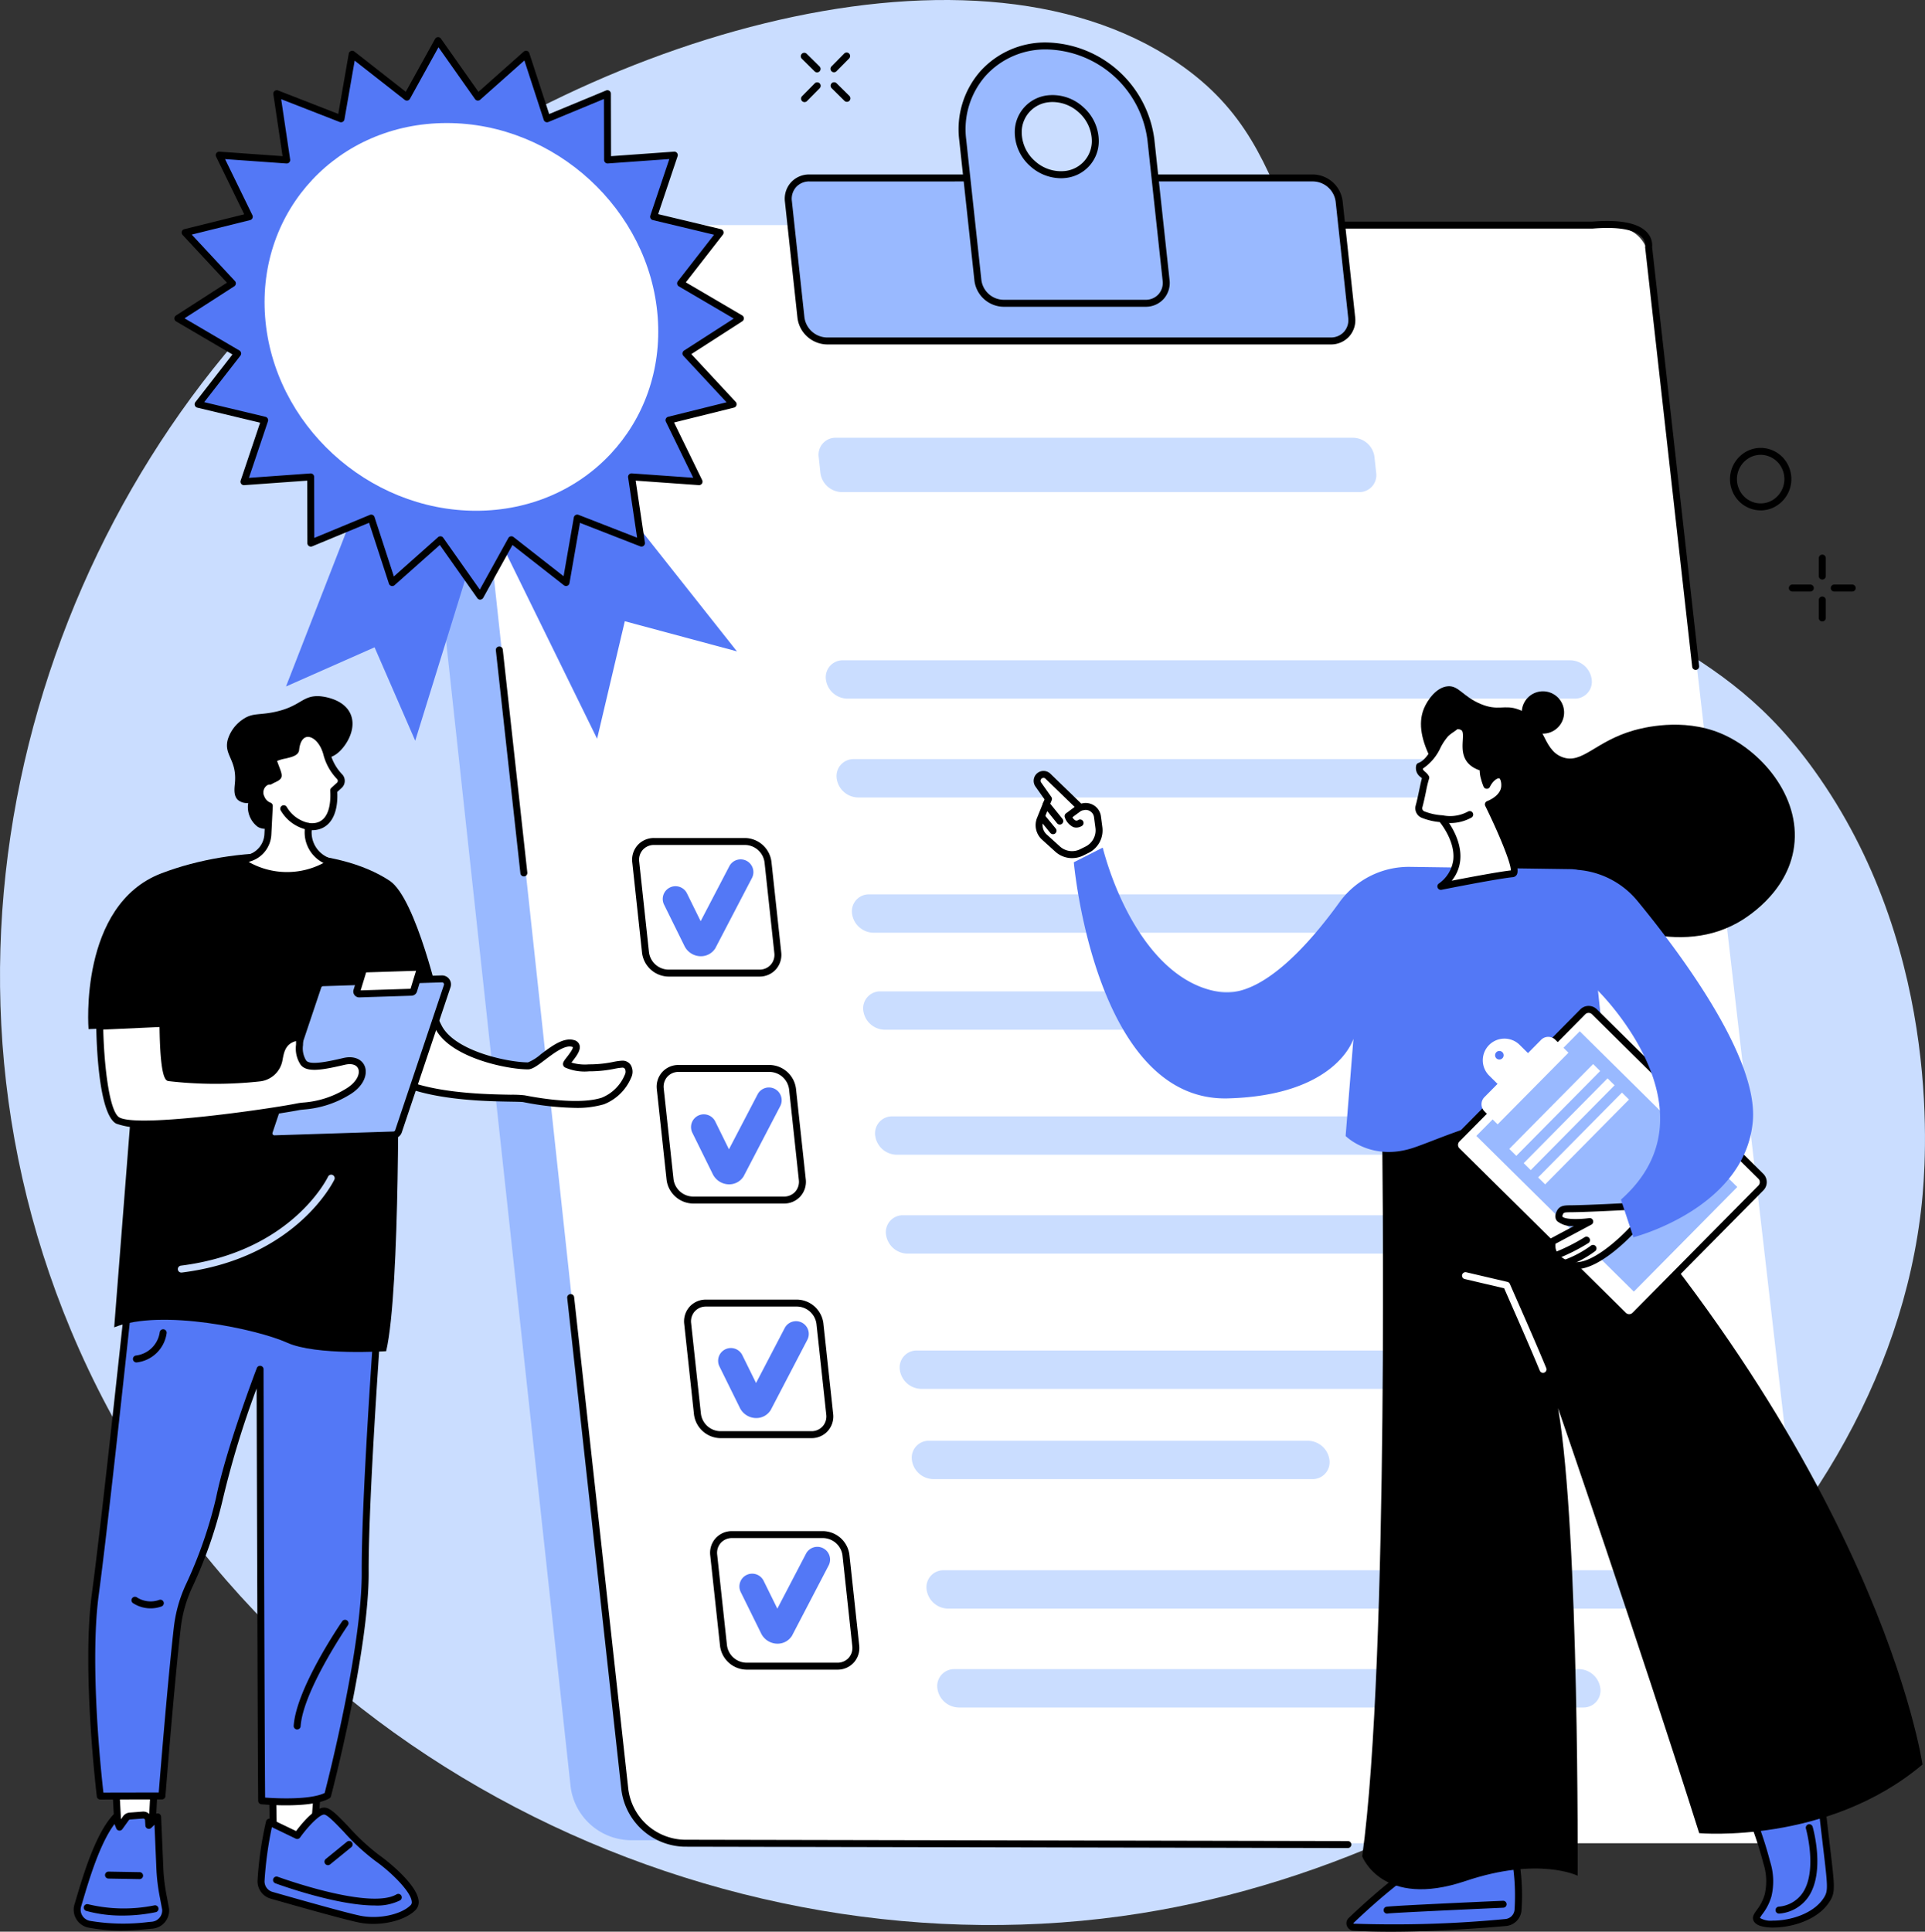 <svg xmlns="http://www.w3.org/2000/svg" width="290.258" height="291.257" viewBox="0 0 290.258 291.257">
  <rect x="0" y="0" width="290.258" height="291.257" fill="#333333" stroke="none"/>
  <g id="Group_662" data-name="Group 662" transform="translate(-268 -805.857)">
    <g id="Group_661" data-name="Group 661" transform="translate(268 805.857)">
      <path id="Path_4316" data-name="Path 4316" d="M162.143-732.467h-2.919l-.909-11.99h2.919Z" transform="translate(-102.952 775.371)" fill="#5378f6"/>
      <path id="Path_4317" data-name="Path 4317" d="M179.812-735.959a1.285,1.285,0,0,0-.529-.988,6.19,6.19,0,0,0-1.652-.733,16.563,16.563,0,0,1-1.923-.733q-2.447-1.144-2.6-3.146a2.635,2.635,0,0,1,.455-1.758,3.418,3.418,0,0,1,1.574-1.186,6.3,6.3,0,0,1,2.386-.424,5.973,5.973,0,0,1,2.382.461,4.128,4.128,0,0,1,1.713,1.313,3.632,3.632,0,0,1,.723,1.948h-2.918a1.561,1.561,0,0,0-.541-1.137,1.908,1.908,0,0,0-1.261-.4,1.9,1.9,0,0,0-1.212.342.962.962,0,0,0-.389.869,1.156,1.156,0,0,0,.564.836,6.9,6.9,0,0,0,1.818.774,11.751,11.751,0,0,1,2.133.86,3.768,3.768,0,0,1,2.2,3.088,2.7,2.7,0,0,1-1.013,2.47,5.088,5.088,0,0,1-3.226.9,6.886,6.886,0,0,1-2.712-.523,4.468,4.468,0,0,1-1.91-1.433,3.947,3.947,0,0,1-.763-2.1h2.935a1.967,1.967,0,0,0,.612,1.421,2.549,2.549,0,0,0,1.673.457,1.794,1.794,0,0,0,1.123-.309A.938.938,0,0,0,179.812-735.959Z" transform="translate(-112.565 775.677)" fill="#5378f6"/>
      <path id="Path_4318" data-name="Path 4318" d="M210.917-739.023a5.284,5.284,0,0,0-.81-2.713,2.119,2.119,0,0,0-1.8-.926q-2.2,0-2.08,3.261l.059.881a5.424,5.424,0,0,0,.8,2.71,2.116,2.116,0,0,0,1.831.947,1.759,1.759,0,0,0,1.639-.931,4.786,4.786,0,0,0,.406-2.677Zm3.015.5a6.737,6.737,0,0,1-.424,3.1,4.33,4.33,0,0,1-1.715,2.079,4.98,4.98,0,0,1-2.709.729,5.627,5.627,0,0,1-2.8-.7,5.388,5.388,0,0,1-2.025-2.013,7.191,7.191,0,0,1-.932-3.006l-.051-.675a6.763,6.763,0,0,1,.419-3.109,4.319,4.319,0,0,1,1.719-2.079,5.014,5.014,0,0,1,2.726-.733,5.543,5.543,0,0,1,2.806.724,5.483,5.483,0,0,1,2.037,2.063,7.221,7.221,0,0,1,.912,3.068Z" transform="translate(-132.169 775.677)" fill="#5378f6"/>
      <path id="Path_4319" data-name="Path 4319" d="M149.38-685.035a1.253,1.253,0,0,0,1.258-.782l-.087-1.153a3.145,3.145,0,0,0-.521-1.7,1.342,1.342,0,0,0-1.1-.551,1.06,1.06,0,0,0-.945.626,2.627,2.627,0,0,0-.285,1.515,2.634,2.634,0,0,0,.522,1.495A1.425,1.425,0,0,0,149.38-685.035Zm1.366,1.194a2.773,2.773,0,0,1-1.973.807,3.566,3.566,0,0,1-2.7-1.1,4.631,4.631,0,0,1-1.19-2.948,4.18,4.18,0,0,1,.38-2.141,3.618,3.618,0,0,1,1.4-1.565,3.963,3.963,0,0,1,2.12-.576,4.3,4.3,0,0,1,2.218.6,4.514,4.514,0,0,1,1.641,1.688,6.063,6.063,0,0,1,.749,2.516l.08,1.062a6.843,6.843,0,0,1-.527,3.442,4.84,4.84,0,0,1-2.078,2.24,6.75,6.75,0,0,1-3.343.782h-.175l-.169-2.223.533-.008Q150.6-681.411,150.746-683.84Z" transform="translate(-94.206 740.847)" fill="#5378f6"/>
      <path id="Path_4320" data-name="Path 4320" d="M179.074-686.633a4.439,4.439,0,0,0-.488-1.931,1.251,1.251,0,0,0-1.133-.638,1.024,1.024,0,0,0-1.01.593,3.843,3.843,0,0,0-.218,1.8l.232,3.063a4.467,4.467,0,0,0,.491,1.964,1.254,1.254,0,0,0,1.131.621,1.039,1.039,0,0,0,1.013-.605,3.941,3.941,0,0,0,.206-1.9Zm3,2.544a5.375,5.375,0,0,1-.821,3.747,3.553,3.553,0,0,1-3.015,1.318,4.168,4.168,0,0,1-3.236-1.326,6.059,6.059,0,0,1-1.392-3.739l-.166-2.191a5.374,5.374,0,0,1,.821-3.747,3.563,3.563,0,0,1,3.023-1.318,4.157,4.157,0,0,1,3.228,1.326,6.078,6.078,0,0,1,1.393,3.747Z" transform="translate(-112.773 740.832)" fill="#5378f6"/>
      <path id="Path_4321" data-name="Path 4321" d="M207.355-686.633a4.444,4.444,0,0,0-.488-1.931,1.251,1.251,0,0,0-1.133-.638,1.024,1.024,0,0,0-1.01.593,3.838,3.838,0,0,0-.219,1.8l.232,3.063a4.463,4.463,0,0,0,.491,1.964,1.255,1.255,0,0,0,1.131.621,1.038,1.038,0,0,0,1.013-.605,3.932,3.932,0,0,0,.206-1.9Zm3,2.544a5.373,5.373,0,0,1-.821,3.747,3.553,3.553,0,0,1-3.014,1.318,4.168,4.168,0,0,1-3.236-1.326,6.061,6.061,0,0,1-1.392-3.739l-.166-2.191a5.374,5.374,0,0,1,.821-3.747,3.563,3.563,0,0,1,3.023-1.318,4.157,4.157,0,0,1,3.228,1.326,6.076,6.076,0,0,1,1.393,3.747Z" transform="translate(-131.164 740.832)" fill="#5378f6"/>
      <path id="Path_4322" data-name="Path 4322" d="M237.683-678.882h-2.819l-.671-8.861-2.708.8-.16-2.108,5.19-1.82h.259Z" transform="translate(-150.429 740.525)" fill="#5378f6"/>
      <path id="Path_4323" data-name="Path 4323" d="M219.978-759.55c-30.362-30.558-21.669-49.71-42.445-63.858-31.967-21.77-91.629-3.04-126.827,26.9C7.6-759.83-14.647-692.866,10.69-632.285c26.983,64.516,97.98,98,161.331,87.912,56.572-9.012,112.184-53.6,117.758-107.073.6-5.8,3.27-37.128-15.433-64.141C258.893-737.916,244.045-735.327,219.978-759.55Z" transform="translate(0 832.857)" fill="#caddff"/>
      <path id="Path_4324" data-name="Path 4324" d="M209.05-490.382H372.317a7.116,7.116,0,0,0,7.257-8.042L355.1-723.43c-.773-6.027-4.08-9.453-9.15-9.453H182.683a7.189,7.189,0,0,0-7.375,6.872l24.736,227.588A9.244,9.244,0,0,0,209.05-490.382Z" transform="translate(-114.001 767.845)" fill="#99b9ff"/>
      <path id="Path_4325" data-name="Path 4325" d="M232.416-491.826H395.682c4.494,0,9.306-4.378,8.823-8.847L378.47-726.292c-.056-9.275-4.08-9.511-9.15-9.511H206.049a7.207,7.207,0,0,0-7.375,6.913L223.41-499.918A9.264,9.264,0,0,0,232.416-491.826Z" transform="translate(-129.196 769.744)" fill="#fff"/>
      <path id="Path_4326" data-name="Path 4326" d="M362.247-191.384h0l-100-.2a9.812,9.812,0,0,1-9.526-8.559l-8.172-74.18a.525.525,0,0,1,.464-.579.525.525,0,0,1,.579.464l8.172,74.181a8.739,8.739,0,0,0,8.485,7.624l100.006.2a.525.525,0,0,1,.524.526A.525.525,0,0,1,362.247-191.384Z" transform="translate(-159.022 470.026)"/>
      <path id="Path_4327" data-name="Path 4327" d="M218.007-519.464a.524.524,0,0,1-.521-.467l-3.7-33.624a.525.525,0,0,1,.464-.579.526.526,0,0,1,.579.464l3.7,33.624a.524.524,0,0,1-.464.579A.466.466,0,0,1,218.007-519.464Z" transform="translate(-139.019 651.608)"/>
      <path id="Path_4328" data-name="Path 4328" d="M488.239-669.894a.525.525,0,0,1-.521-.466l-7.082-63.111a.794.794,0,0,1-.009-.219,1.851,1.851,0,0,0-.568-1.533c-.769-.763-2.665-1.594-7.333-1.212l-.043,0H358.149a.525.525,0,0,1-.525-.525.525.525,0,0,1,.525-.525H472.662c4.055-.329,6.792.181,8.136,1.515a2.883,2.883,0,0,1,.876,2.341l7.086,63.15a.525.525,0,0,1-.463.58A.569.569,0,0,1,488.239-669.894Z" transform="translate(-232.56 770.899)"/>
      <path id="Path_4329" data-name="Path 4329" d="M345.7-731.548h75.959a3.112,3.112,0,0,0,3.162-3.525L422.932-752.6a4.036,4.036,0,0,0-3.924-3.525H343.049a3.112,3.112,0,0,0-3.162,3.525l1.894,17.527A4.037,4.037,0,0,0,345.7-731.548Z" transform="translate(-221.012 782.959)" fill="#99b9ff"/>
      <path id="Path_4330" data-name="Path 4330" d="M342.073-756.577a2.644,2.644,0,0,0-2,.857,2.651,2.651,0,0,0-.638,2.087l1.894,17.527a3.5,3.5,0,0,0,3.4,3.057h75.959a2.644,2.644,0,0,0,2-.858,2.65,2.65,0,0,0,.638-2.087l-1.894-17.527a3.5,3.5,0,0,0-3.4-3.057ZM420.688-732H344.729a4.578,4.578,0,0,1-4.445-3.993l-1.894-17.527a3.685,3.685,0,0,1,.9-2.9,3.679,3.679,0,0,1,2.783-1.206h75.959a4.578,4.578,0,0,1,4.445,3.993l1.894,17.527a3.683,3.683,0,0,1-.9,2.9A3.681,3.681,0,0,1,420.688-732Z" transform="translate(-220.036 783.935)"/>
      <path id="Path_4331" data-name="Path 4331" d="M430.492-793.674a6.521,6.521,0,0,1-7.176-6.448,5.033,5.033,0,0,1,4.443-4.952,6.522,6.522,0,0,1,7.176,6.447A5.033,5.033,0,0,1,430.492-793.674Zm-2.887-19.377A12.467,12.467,0,0,0,414.947-798.9l2.291,21.2a3.952,3.952,0,0,0,3.842,3.451h21.437a3.047,3.047,0,0,0,3.1-3.451l-2.291-21.2A16.168,16.168,0,0,0,427.605-813.051Z" transform="translate(-269.782 819.977)" fill="#99b9ff"/>
      <path id="Path_4332" data-name="Path 4332" d="M427.525-805.572a5.366,5.366,0,0,0-.677.043,4.531,4.531,0,0,0-3.984,4.442,5.821,5.821,0,0,0,1.992,4.413,5.81,5.81,0,0,0,4.593,1.5,4.531,4.531,0,0,0,3.984-4.442,5.821,5.821,0,0,0-1.992-4.413A5.892,5.892,0,0,0,427.525-805.572Zm1.991,10.922h0Zm-.743.571a6.938,6.938,0,0,1-4.617-1.815,6.868,6.868,0,0,1-2.34-5.214,5.573,5.573,0,0,1,4.9-5.463,6.857,6.857,0,0,1,5.426,1.764,6.866,6.866,0,0,1,2.34,5.213,5.573,5.573,0,0,1-4.9,5.463A6.4,6.4,0,0,1,428.773-794.078ZM426.628-813.5a12.131,12.131,0,0,0-9.183,3.95,12.209,12.209,0,0,0-2.954,9.616l2.291,21.2a3.42,3.42,0,0,0,3.32,2.983H441.54a2.577,2.577,0,0,0,1.952-.836,2.582,2.582,0,0,0,.622-2.034l-2.291-21.2A15.664,15.664,0,0,0,426.628-813.5Zm14.912,38.8H420.1a4.493,4.493,0,0,1-4.363-3.919l-2.291-21.2a13.243,13.243,0,0,1,3.216-10.429,13.167,13.167,0,0,1,9.964-4.3,16.738,16.738,0,0,1,16.237,14.615l2.291,21.2a3.618,3.618,0,0,1-.884,2.848A3.613,3.613,0,0,1,441.54-774.7Z" transform="translate(-268.806 820.953)"/>
      <path id="Path_4333" data-name="Path 4333" d="M275.878-470.492a2.255,2.255,0,0,0-1.709.731,2.258,2.258,0,0,0-.544,1.781l1.476,13.657a3.009,3.009,0,0,0,2.921,2.625h13.726a2.257,2.257,0,0,0,1.709-.731,2.262,2.262,0,0,0,.544-1.781l-1.476-13.657a3.009,3.009,0,0,0-2.921-2.625Zm15.87,19.842H278.022a4.083,4.083,0,0,1-3.964-3.561l-1.475-13.657a3.3,3.3,0,0,1,.805-2.594,3.293,3.293,0,0,1,2.49-1.079H289.6a4.082,4.082,0,0,1,3.964,3.561l1.476,13.657a3.3,3.3,0,0,1-.806,2.594A3.291,3.291,0,0,1,291.748-450.649Z" transform="translate(-177.245 597.896)"/>
      <path id="Path_4334" data-name="Path 4334" d="M291.5-447.741a2.874,2.874,0,0,1-.288-.015A2.76,2.76,0,0,1,289-449.342l-3.05-6.182a1.924,1.924,0,0,1,.874-2.576,1.924,1.924,0,0,1,2.576.874l2.07,4.2,4.322-8.287a1.923,1.923,0,0,1,2.595-.816,1.923,1.923,0,0,1,.816,2.595l-5.538,10.62-.08.112A2.547,2.547,0,0,1,291.5-447.741Z" transform="translate(-185.822 591.92)" fill="#5378f6"/>
      <path id="Path_4335" data-name="Path 4335" d="M286.449-372.644a2.257,2.257,0,0,0-1.709.731,2.262,2.262,0,0,0-.543,1.781l1.475,13.656a3.009,3.009,0,0,0,2.921,2.625h13.725a2.257,2.257,0,0,0,1.709-.731,2.261,2.261,0,0,0,.543-1.781L303.1-370.019a3.009,3.009,0,0,0-2.921-2.625ZM302.318-352.8H288.593a4.083,4.083,0,0,1-3.964-3.561l-1.476-13.656a3.3,3.3,0,0,1,.806-2.595,3.293,3.293,0,0,1,2.49-1.079h13.725a4.082,4.082,0,0,1,3.964,3.561l1.476,13.656a3.3,3.3,0,0,1-.806,2.594A3.292,3.292,0,0,1,302.318-352.8Z" transform="translate(-184.118 534.266)"/>
      <path id="Path_4336" data-name="Path 4336" d="M298.267-271.48a2.256,2.256,0,0,0-1.709.731,2.26,2.26,0,0,0-.544,1.781l1.476,13.656a3.008,3.008,0,0,0,2.921,2.625h13.726a2.255,2.255,0,0,0,1.709-.731,2.258,2.258,0,0,0,.544-1.781l-1.476-13.657a3.009,3.009,0,0,0-2.921-2.625Zm15.869,19.842H300.41a4.083,4.083,0,0,1-3.964-3.561l-1.475-13.657a3.3,3.3,0,0,1,.806-2.594,3.292,3.292,0,0,1,2.49-1.079h13.725a4.083,4.083,0,0,1,3.964,3.561l1.475,13.656a3.3,3.3,0,0,1-.806,2.595A3.292,3.292,0,0,1,314.136-251.638Z" transform="translate(-191.803 468.48)"/>
      <path id="Path_4337" data-name="Path 4337" d="M309.5-171.668a2.256,2.256,0,0,0-1.709.731,2.261,2.261,0,0,0-.544,1.781l1.476,13.657a3.009,3.009,0,0,0,2.921,2.625h13.725a2.256,2.256,0,0,0,1.709-.731,2.261,2.261,0,0,0,.543-1.781l-1.475-13.657a3.009,3.009,0,0,0-2.921-2.625Zm15.869,19.842H311.643a4.083,4.083,0,0,1-3.964-3.561L306.2-169.043a3.3,3.3,0,0,1,.806-2.594,3.292,3.292,0,0,1,2.49-1.079h13.726a4.082,4.082,0,0,1,3.964,3.561l1.476,13.657a3.3,3.3,0,0,1-.806,2.594A3.291,3.291,0,0,1,325.369-151.825Z" transform="translate(-199.108 403.573)"/>
      <path id="Path_4338" data-name="Path 4338" d="M303.695-349.39a2.763,2.763,0,0,1-.288-.015,2.76,2.76,0,0,1-2.208-1.586l-3.05-6.182a1.923,1.923,0,0,1,.874-2.576,1.924,1.924,0,0,1,2.576.874l2.07,4.2,4.322-8.288a1.923,1.923,0,0,1,2.594-.816,1.923,1.923,0,0,1,.816,2.595l-5.538,10.62-.08.111A2.546,2.546,0,0,1,303.695-349.39Z" transform="translate(-193.755 527.963)" fill="#5378f6"/>
      <path id="Path_4339" data-name="Path 4339" d="M315.378-248.623a2.748,2.748,0,0,1-.287-.015,2.76,2.76,0,0,1-2.209-1.586l-3.05-6.183a1.923,1.923,0,0,1,.874-2.576,1.924,1.924,0,0,1,2.576.874l2.07,4.2,4.322-8.287a1.923,1.923,0,0,1,2.595-.816,1.923,1.923,0,0,1,.816,2.594L317.547-249.8l-.08.112A2.546,2.546,0,0,1,315.378-248.623Z" transform="translate(-201.352 462.435)" fill="#5378f6"/>
      <path id="Path_4340" data-name="Path 4340" d="M324.558-151.343a2.749,2.749,0,0,1-.288-.015,2.76,2.76,0,0,1-2.208-1.586l-3.05-6.182a1.924,1.924,0,0,1,.874-2.576,1.924,1.924,0,0,1,2.576.874l2.07,4.2,4.322-8.287a1.924,1.924,0,0,1,2.595-.816,1.923,1.923,0,0,1,.816,2.595l-5.538,10.62-.08.112A2.547,2.547,0,0,1,324.558-151.343Z" transform="translate(-207.321 399.175)" fill="#5378f6"/>
      <path id="Path_4341" data-name="Path 4341" d="M434.433-635.925H356.442a3.311,3.311,0,0,1-3.218-2.892l-.26-2.409a2.553,2.553,0,0,1,2.593-2.892h77.991a3.311,3.311,0,0,1,3.218,2.892l.26,2.409A2.553,2.553,0,0,1,434.433-635.925Z" transform="translate(-229.518 710.122)" fill="#caddff"/>
      <path id="Path_4342" data-name="Path 4342" d="M468.947-542.4H359.288a3.311,3.311,0,0,1-3.218-2.892,2.553,2.553,0,0,1,2.593-2.891h109.66a3.311,3.311,0,0,1,3.219,2.891A2.553,2.553,0,0,1,468.947-542.4Z" transform="translate(-231.538 647.739)" fill="#caddff"/>
      <path id="Path_4343" data-name="Path 4343" d="M458.092-499.777H363.938a3.311,3.311,0,0,1-3.219-2.891,2.553,2.553,0,0,1,2.594-2.892h94.155a3.311,3.311,0,0,1,3.218,2.892A2.552,2.552,0,0,1,458.092-499.777Z" transform="translate(-234.561 620.018)" fill="#caddff"/>
      <path id="Path_4344" data-name="Path 4344" d="M472.153-441.466H370.562a3.311,3.311,0,0,1-3.219-2.892,2.553,2.553,0,0,1,2.593-2.892H471.528a3.312,3.312,0,0,1,3.219,2.892A2.553,2.553,0,0,1,472.153-441.466Z" transform="translate(-238.869 582.099)" fill="#caddff"/>
      <path id="Path_4345" data-name="Path 4345" d="M432.568-399.635H375.419a3.311,3.311,0,0,1-3.219-2.892,2.553,2.553,0,0,1,2.594-2.891h57.149a3.311,3.311,0,0,1,3.218,2.891A2.553,2.553,0,0,1,432.568-399.635Z" transform="translate(-242.028 554.897)" fill="#caddff"/>
      <path id="Path_4346" data-name="Path 4346" d="M490.2-345.743H380.543a3.312,3.312,0,0,1-3.219-2.892,2.553,2.553,0,0,1,2.594-2.892h109.66a3.311,3.311,0,0,1,3.219,2.891A2.553,2.553,0,0,1,490.2-345.743Z" transform="translate(-245.36 519.851)" fill="#caddff"/>
      <path id="Path_4347" data-name="Path 4347" d="M479.348-303.114H385.194a3.311,3.311,0,0,1-3.218-2.892,2.552,2.552,0,0,1,2.593-2.891h94.155a3.311,3.311,0,0,1,3.218,2.891A2.553,2.553,0,0,1,479.348-303.114Z" transform="translate(-248.384 492.13)" fill="#caddff"/>
      <path id="Path_4348" data-name="Path 4348" d="M498.587-244.8H391.156a3.311,3.311,0,0,1-3.219-2.892,2.553,2.553,0,0,1,2.594-2.892H497.962a3.311,3.311,0,0,1,3.218,2.892A2.553,2.553,0,0,1,498.587-244.8Z" transform="translate(-252.262 454.211)" fill="#caddff"/>
      <path id="Path_4349" data-name="Path 4349" d="M453.51-205.881H396.361a3.311,3.311,0,0,1-3.218-2.891,2.553,2.553,0,0,1,2.594-2.892h57.149a3.311,3.311,0,0,1,3.219,2.892A2.553,2.553,0,0,1,453.51-205.881Z" transform="translate(-255.646 428.9)" fill="#caddff"/>
      <path id="Path_4350" data-name="Path 4350" d="M512.359-150.052H402.7a3.311,3.311,0,0,1-3.218-2.891,2.553,2.553,0,0,1,2.593-2.892h109.66a3.311,3.311,0,0,1,3.219,2.892A2.553,2.553,0,0,1,512.359-150.052Z" transform="translate(-259.768 392.595)" fill="#caddff"/>
      <path id="Path_4351" data-name="Path 4351" d="M501.5-107.423H407.349a3.311,3.311,0,0,1-3.218-2.891,2.553,2.553,0,0,1,2.594-2.892h94.154a3.312,3.312,0,0,1,3.219,2.892A2.553,2.553,0,0,1,501.5-107.423Z" transform="translate(-262.792 364.874)" fill="#caddff"/>
      <path id="Path_4352" data-name="Path 4352" d="M136.41-633l-13.094,33.618,13.354-5.906L142.8-591.2l11.83-38.161Z" transform="translate(-80.191 702.888)" fill="#5378f6"/>
      <path id="Path_4353" data-name="Path 4353" d="M204.552-639.91l18.5,37.707,4.178-17.718,16.906,4.543L217.17-649.45Z" transform="translate(-133.019 713.589)" fill="#5378f6"/>
      <path id="Path_4354" data-name="Path 4354" d="M115.932-815.3l6,8.5,7.262-6.453,3.166,9.72,9.106-3.772.026,9.986,10.057-.722-3.117,9.274,10.025,2.4-5.955,7.654,9.011,5.286-8.21,5.286,7.114,7.655-9.661,2.4,4.522,9.274-10.167-.721,1.487,9.986-9.677-3.772-1.693,9.72-8.24-6.453-4.708,8.5-6-8.5-7.262,6.453-3.166-9.72-9.106,3.772-.026-9.986-10.057.721,3.117-9.274-10.025-2.4,5.955-7.655L76.7-773.428l8.21-5.286-7.115-7.654,9.661-2.4-4.523-9.274,10.167.722-1.487-9.986,9.677,3.772,1.693-9.72,8.24,6.453Z" transform="translate(-49.877 821.442)" fill="#5378f6"/>
      <path id="Path_4355" data-name="Path 4355" d="M115.306-741.555a.568.568,0,0,1,.06,0,.524.524,0,0,1,.368.219l5.515,7.819,4.3-7.771a.524.524,0,0,1,.354-.26.525.525,0,0,1,.428.1l7.551,5.913,1.543-8.857a.524.524,0,0,1,.259-.367.526.526,0,0,1,.448-.032l8.834,3.444-1.354-9.091a.523.523,0,0,1,.134-.434.526.526,0,0,1,.422-.167l9.259.657-4.123-8.456a.523.523,0,0,1,0-.452.524.524,0,0,1,.349-.287l8.8-2.185-6.508-7a.524.524,0,0,1-.136-.422.525.525,0,0,1,.236-.376l7.492-4.824-8.275-4.854a.523.523,0,0,1-.25-.354.523.523,0,0,1,.1-.421l5.455-7.012-9.233-2.21a.526.526,0,0,1-.337-.256.527.527,0,0,1-.038-.421l2.866-8.527-9.271.665a.523.523,0,0,1-.394-.139.526.526,0,0,1-.167-.383l-.024-9.2-8.382,3.473a.525.525,0,0,1-.42-.008.525.525,0,0,1-.279-.314l-2.918-8.958-6.663,5.921a.524.524,0,0,1-.409.129.524.524,0,0,1-.368-.219l-5.515-7.819-4.3,7.771a.523.523,0,0,1-.354.26.523.523,0,0,1-.428-.1l-7.551-5.913-1.543,8.857a.525.525,0,0,1-.259.367.524.524,0,0,1-.448.031l-8.834-3.443,1.354,9.091a.524.524,0,0,1-.134.433.523.523,0,0,1-.422.167l-9.259-.657,4.124,8.457a.523.523,0,0,1,0,.452.525.525,0,0,1-.349.287l-8.8,2.185,6.509,7a.524.524,0,0,1,.136.422.525.525,0,0,1-.236.376l-7.493,4.824L85-769.57a.524.524,0,0,1,.25.354.522.522,0,0,1-.1.421l-5.455,7.012,9.233,2.21a.524.524,0,0,1,.337.256.524.524,0,0,1,.038.421l-2.866,8.528,9.271-.665a.522.522,0,0,1,.394.138.527.527,0,0,1,.168.383l.024,9.2,8.382-3.472a.526.526,0,0,1,.42.008.526.526,0,0,1,.279.314l2.918,8.958,6.663-5.921A.527.527,0,0,1,115.306-741.555Zm6,9.552a.525.525,0,0,1-.429-.222l-5.659-8.023-6.823,6.063a.525.525,0,0,1-.486.114.525.525,0,0,1-.362-.344l-2.991-9.181-8.581,3.555a.523.523,0,0,1-.492-.048.525.525,0,0,1-.234-.435l-.024-9.424-9.5.681a.524.524,0,0,1-.453-.2.525.525,0,0,1-.082-.489l2.934-8.73-9.467-2.266a.524.524,0,0,1-.373-.337.524.524,0,0,1,.081-.5l5.588-7.183-8.495-4.983a.524.524,0,0,1-.259-.442.524.524,0,0,1,.24-.452l7.683-4.947-6.688-7.2a.524.524,0,0,1-.119-.507.524.524,0,0,1,.376-.359l9.032-2.243-4.238-8.691a.525.525,0,0,1,.037-.523.526.526,0,0,1,.472-.23l9.514.675-1.39-9.339a.525.525,0,0,1,.192-.488.524.524,0,0,1,.518-.079l9.08,3.539,1.583-9.088a.523.523,0,0,1,.328-.4.525.525,0,0,1,.512.076l7.756,6.074,4.411-7.965a.524.524,0,0,1,.43-.27.522.522,0,0,1,.457.221l5.658,8.023,6.824-6.063a.524.524,0,0,1,.486-.114.525.525,0,0,1,.362.344l2.991,9.181,8.581-3.555a.524.524,0,0,1,.492.048.524.524,0,0,1,.234.435l.024,9.424,9.5-.681a.522.522,0,0,1,.453.2.525.525,0,0,1,.082.488l-2.934,8.73,9.467,2.266a.525.525,0,0,1,.373.336.525.525,0,0,1-.081.5l-5.588,7.183,8.495,4.983a.523.523,0,0,1,.259.441.524.524,0,0,1-.24.452l-7.683,4.947,6.688,7.2a.523.523,0,0,1,.119.507.525.525,0,0,1-.376.36l-9.032,2.243,4.238,8.691a.525.525,0,0,1-.037.523.53.53,0,0,1-.472.23l-9.515-.676,1.391,9.339a.524.524,0,0,1-.192.487.524.524,0,0,1-.518.079l-9.08-3.539-1.583,9.088a.524.524,0,0,1-.328.4.525.525,0,0,1-.512-.077l-7.756-6.074-4.411,7.964a.524.524,0,0,1-.43.27Z" transform="translate(-48.902 822.418)"/>
      <path id="Path_4356" data-name="Path 4356" d="M173.348-750.568c1.223,16.142-11.036,29.227-27.382,29.227s-30.588-13.085-31.811-29.227S125.191-779.8,141.536-779.8,172.124-766.71,173.348-750.568Z" transform="translate(-74.179 798.352)" fill="#fff"/>
      <path id="Path_4357" data-name="Path 4357" d="M627.438-533.461c4.051,1.516,3.388,6.01,6.578,7.175,2.988,1.091,4.913-2.372,10.738-4.039,1.356-.388,7.325-1.942,13.06.419,6.026,2.481,12.143,9.428,11.125,17.088-.951,7.169-7.621,11-8.567,11.52-9.633,5.333-21.076-.592-26.86-3.586-6.763-3.5-10.169-8.328-14.037-13.341-3.581-4.641-8.284-10.736-6.343-15.412.544-1.309,1.9-3.21,3.6-3.34,1.648-.126,2.248,1.524,4.911,2.651C624.38-533.166,625.206-534.3,627.438-533.461Z" transform="translate(-398.421 640.453)"/>
      <path id="Path_4358" data-name="Path 4358" d="M656.182-532.116a3.191,3.191,0,0,0,2.638,3.662,3.191,3.191,0,0,0,3.661-2.638,3.191,3.191,0,0,0-2.638-3.661A3.19,3.19,0,0,0,656.182-532.116Z" transform="translate(-426.683 639.03)"/>
      <path id="Path_4359" data-name="Path 4359" d="M749.157-68.269a59.855,59.855,0,0,1,4.416,11.658,9.272,9.272,0,0,1,.2,4.946c-.637,2.256-2.023,2.973-1.713,3.612.653,1.346,8.14,1.014,10.623-3.077.794-1.308.57-2.161-.353-10.047-.825-7.081-.842-8.094-1.874-8.947C757.2-72.8,750.062-68.79,749.157-68.269Z" transform="translate(-487.171 337.452)" fill="#5378f6"/>
      <path id="Path_4360" data-name="Path 4360" d="M751.566-49.22a3.245,3.245,0,0,0,1.934.4c2.693.017,6.263-1.081,7.757-3.536.587-.969.535-1.619-.136-7.254-.087-.734-.182-1.55-.291-2.459l-.217-1.883c-.622-5.395-.731-6.107-1.472-6.719-2.651-2.184-8.522.719-10.269,1.666a58.662,58.662,0,0,1,4.237,11.319,9.781,9.781,0,0,1,.189,5.209,8.042,8.042,0,0,1-1.36,2.675A3.614,3.614,0,0,0,751.566-49.22Zm1.986,1.448c-.15,0-.294,0-.434-.01-.948-.045-2.15-.255-2.51-1-.282-.581.087-1.095.477-1.637a7.056,7.056,0,0,0,1.2-2.347,8.783,8.783,0,0,0-.2-4.68,58.746,58.746,0,0,0-4.379-11.549.524.524,0,0,1,.209-.686c1.385-.8,8.461-4.629,11.888-1.8,1.1.9,1.214,1.9,1.846,7.409l.217,1.881c.108.909.2,1.724.29,2.457.682,5.731.787,6.612-.01,7.923C760.326-48.808,756.175-47.773,753.552-47.773Z" transform="translate(-486.195 338.407)"/>
      <path id="Path_4361" data-name="Path 4361" d="M771.621-44.834s3.294,11.461-4.567,12.427Z" transform="translate(-498.809 320.412)" fill="#5378f6"/>
      <path id="Path_4362" data-name="Path 4362" d="M766.078-32.859a.527.527,0,0,1-.521-.462.526.526,0,0,1,.458-.584,4.842,4.842,0,0,0,3.647-2.105c2.238-3.381.493-9.593.476-9.655a.529.529,0,0,1,.36-.649.525.525,0,0,1,.651.359c.077.273,1.9,6.736-.608,10.522a5.855,5.855,0,0,1-4.4,2.57A.381.381,0,0,1,766.078-32.859Z" transform="translate(-497.833 321.388)"/>
      <path id="Path_4363" data-name="Path 4363" d="M606.509-37.814a32.038,32.038,0,0,1,.882,9.947,2.068,2.068,0,0,1-1.881,1.9,176.849,176.849,0,0,1-22.919.7.589.589,0,0,1-.369-1.014c2.092-1.993,7.208-6.707,10.864-8.685C597.787-37.509,606.509-37.814,606.509-37.814Z" transform="translate(-378.495 315.847)" fill="#5378f6"/>
      <path id="Path_4364" data-name="Path 4364" d="M605.129-38.245c-1.785.1-8.813.624-12.771,2.764-3.611,1.953-8.722,6.667-10.752,8.6a.056.056,0,0,0-.016.07.052.052,0,0,0,.055.038,175.414,175.414,0,0,0,22.841-.7,1.53,1.53,0,0,0,1.4-1.416A32.247,32.247,0,0,0,605.129-38.245Zm-17.92,12.679c-1.94,0-3.849-.045-5.628-.154a1.1,1.1,0,0,1-.977-.731,1.1,1.1,0,0,1,.278-1.186c2.06-1.965,7.254-6.755,10.977-8.768,4.754-2.571,13.293-2.9,13.654-2.91a.524.524,0,0,1,.523.381,32.249,32.249,0,0,1,.9,10.125,2.577,2.577,0,0,1-2.358,2.389C601.282-26.125,594.051-25.566,587.209-25.566Z" transform="translate(-377.517 316.822)"/>
      <path id="Path_4365" data-name="Path 4365" d="M615.582-11.84s-17.119.762-17.5.888Z" transform="translate(-388.929 298.956)" fill="#5378f6"/>
      <path id="Path_4366" data-name="Path 4366" d="M597.107-11.4a.527.527,0,0,1-.5-.357.525.525,0,0,1,.331-.664c.372-.126,9.8-.567,17.642-.916a.528.528,0,0,1,.547.5.524.524,0,0,1-.5.546c-6.642.3-16.721.769-17.4.874A.5.5,0,0,1,597.107-11.4Z" transform="translate(-387.953 299.932)"/>
      <path id="Path_4367" data-name="Path 4367" d="M590.337-354.616s1.13,80.2-2.995,110.019c0,0,3.012,7.949,15.577,3.715,11.025-3.715,16.906-.8,16.906-.8s.279-51.649-2.946-70.483c0,0,12.161,35.259,21.279,64.066,0,0,19.339,1.73,33.666-10.351,0,0-6.487-45.582-58.886-100.227Z" transform="translate(-381.944 524.499)"/>
      <path id="Path_4368" data-name="Path 4368" d="M642.591-269.178a.525.525,0,0,1-.485-.324c-1.38-3.339-3.064-7.168-4.417-10.245-.336-.766-.658-1.5-.955-2.175l-5.942-1.394a.524.524,0,0,1-.391-.63.525.525,0,0,1,.63-.391l6.2,1.454a.523.523,0,0,1,.361.3c.326.746.683,1.558,1.06,2.414,1.355,3.081,3.041,6.917,4.426,10.267a.525.525,0,0,1-.284.685A.527.527,0,0,1,642.591-269.178Z" transform="translate(-409.935 476.168)" fill="#fff"/>
      <path id="Path_4369" data-name="Path 4369" d="M467.348-467.4c2.3,8.722,8.161,20.491,17.8,21.783,6.333.849,13.629-7.623,17.887-13.533a12.913,12.913,0,0,1,10.7-5.349l24.23.342a3.952,3.952,0,0,1,3.9,3.907l.165,14.423,2.394,22.711c-10.942-8.151-23.837-1.167-30.217.966s-10.231-1.77-10.231-1.77l1.178-14.662s-2.479,8.545-18.918,8.99c-20.066.543-23.244-35.6-23.244-35.6Z" transform="translate(-301.078 595.204)" fill="#5378f6"/>
      <path id="Path_4370" data-name="Path 4370" d="M453.651-494.015l-4.84-4.685a.966.966,0,0,0-1.236-.09.966.966,0,0,0-.226,1.341l1.534,2.173-1.235,3.053a2.418,2.418,0,0,0,.618,2.7l1.987,1.8a3.259,3.259,0,0,0,3.642.5l.808-.4a3.26,3.26,0,0,0,1.779-3.341l-.213-1.626a1.786,1.786,0,0,0-2.107-1.523Z" transform="translate(-290.793 615.734)" fill="#fff"/>
      <path id="Path_4371" data-name="Path 4371" d="M447.167-499.423a.44.44,0,0,0-.257.083.442.442,0,0,0-.1.613l1.534,2.174a.526.526,0,0,1,.058.5L447.164-493a1.9,1.9,0,0,0,.484,2.113l1.987,1.8a2.718,2.718,0,0,0,3.056.422l.808-.4a2.736,2.736,0,0,0,1.493-2.8l-.213-1.626a1.249,1.249,0,0,0-.512-.859,1.25,1.25,0,0,0-.976-.216l-.513.1a.527.527,0,0,1-.464-.138l-4.839-4.685A.441.441,0,0,0,447.167-499.423Zm4.3,12.1a3.765,3.765,0,0,1-2.535-.985l-1.987-1.8a2.953,2.953,0,0,1-.752-3.284l1.128-2.787-1.369-1.94a1.5,1.5,0,0,1,.348-2.07,1.489,1.489,0,0,1,1.906.14l4.644,4.5.245-.047a2.321,2.321,0,0,1,1.788.4,2.321,2.321,0,0,1,.938,1.573l.213,1.626a3.785,3.785,0,0,1-2.065,3.879l-.808.4A3.8,3.8,0,0,1,451.465-487.326Z" transform="translate(-289.821 616.71)"/>
      <path id="Path_4372" data-name="Path 4372" d="M462.333-484.8l-1.808,1.338s.6,1.746,1.808,1.03Z" transform="translate(-299.476 606.517)" fill="#fff"/>
      <path id="Path_4373" data-name="Path 4373" d="M460.793-482.709a1.374,1.374,0,0,1-.478-.086,2.52,2.52,0,0,1-1.262-1.471.525.525,0,0,1,.184-.592l1.808-1.337a.525.525,0,0,1,.734.11.524.524,0,0,1-.11.734l-1.464,1.083a1.1,1.1,0,0,0,.473.491.455.455,0,0,0,.411-.079.525.525,0,0,1,.719.184.524.524,0,0,1-.184.719A1.618,1.618,0,0,1,460.793-482.709Z" transform="translate(-298.5 607.492)"/>
      <path id="Path_4374" data-name="Path 4374" d="M451.128-486.055l2.037,2.527Z" transform="translate(-293.365 607.334)" fill="#fff"/>
      <path id="Path_4375" data-name="Path 4375" d="M452.19-483.979a.524.524,0,0,1-.409-.2l-2.038-2.527a.524.524,0,0,1,.079-.738.524.524,0,0,1,.737.079l2.038,2.527a.524.524,0,0,1-.079.738A.521.521,0,0,1,452.19-483.979Z" transform="translate(-292.389 608.31)"/>
      <path id="Path_4376" data-name="Path 4376" d="M449.348-480.386l1.641,1.994Z" transform="translate(-292.207 603.648)" fill="#fff"/>
      <path id="Path_4377" data-name="Path 4377" d="M450.014-478.843a.522.522,0,0,1-.405-.191l-1.641-1.994a.524.524,0,0,1,.072-.738.524.524,0,0,1,.738.072l1.641,1.994a.524.524,0,0,1-.072.738A.522.522,0,0,1,450.014-478.843Z" transform="translate(-291.232 604.623)"/>
      <path id="Path_4378" data-name="Path 4378" d="M627.513-378.091l18.972-19.192a1.244,1.244,0,0,1,1.759-.01l25.088,24.8a1.243,1.243,0,0,1,.01,1.759L654.372-351.54a1.245,1.245,0,0,1-1.76.011l-25.089-24.8A1.244,1.244,0,0,1,627.513-378.091Z" transform="translate(-407.833 549.847)" fill="#fff"/>
      <path id="Path_4379" data-name="Path 4379" d="M626.913-378.7a.72.72,0,0,0,.006,1.018l25.089,24.8a.721.721,0,0,0,1.018-.006L672-372.074a.727.727,0,0,0,.206-.51.71.71,0,0,0-.213-.507l-25.09-24.8a.721.721,0,0,0-1.018.006Zm25.6,27.076a1.764,1.764,0,0,1-1.244-.51l-25.089-24.8a1.771,1.771,0,0,1-.014-2.5l18.972-19.192a1.771,1.771,0,0,1,2.5-.014l25.09,24.8a1.76,1.76,0,0,1,.525,1.247,1.753,1.753,0,0,1-.511,1.254l-18.972,19.192A1.765,1.765,0,0,1,652.514-351.62Z" transform="translate(-406.859 550.821)"/>
      <path id="Path_4380" data-name="Path 4380" d="M660.3-348.961l15.594-15.774-23.751-23.479-15.594,15.775Z" transform="translate(-413.942 543.709)" fill="#99b9ff"/>
      <path id="Path_4381" data-name="Path 4381" d="M639.226-376.728l8.539-8.637a1.521,1.521,0,0,1,2.151-.012l1.976,1.954-10.677,10.8-1.977-1.954A1.521,1.521,0,0,1,639.226-376.728Z" transform="translate(-415.398 542.151)" fill="#fff"/>
      <path id="Path_4382" data-name="Path 4382" d="M641.382-382.084a.645.645,0,0,1-.005-.912.645.645,0,0,1,.912-.005.645.645,0,0,1,0,.912A.645.645,0,0,1,641.382-382.084Zm-1.077,2.619,2.321,2.294,4.589-4.642-2.321-2.294a3.264,3.264,0,0,0-4.616.027A3.264,3.264,0,0,0,640.306-379.466Z" transform="translate(-415.755 541.652)" fill="#fff"/>
      <path id="Path_4383" data-name="Path 4383" d="M651.811-360.239l12.643-12.79-1.06-1.048-12.644,12.79Z" transform="translate(-423.178 534.516)" fill="#fff"/>
      <path id="Path_4384" data-name="Path 4384" d="M658.028-354.092l12.644-12.79-1.06-1.048-12.644,12.79Z" transform="translate(-427.221 530.519)" fill="#fff"/>
      <path id="Path_4385" data-name="Path 4385" d="M664.245-347.946l12.644-12.79-1.06-1.048-12.644,12.79Z" transform="translate(-431.264 526.522)" fill="#fff"/>
      <path id="Path_4386" data-name="Path 4386" d="M681.537-309.5s-5.813,6.553-9.475,5.634-2.848-3.563-2.848-3.563l5.628-3s-5.2.72-4.615-1.051c.3-.911.749-.863,1.928-.882,3.056-.048,8.725-.362,8.725-.362Z" transform="translate(-435.134 494.621)" fill="#fff"/>
      <path id="Path_4387" data-name="Path 4387" d="M668.7-308.061a2.069,2.069,0,0,0,.249,1.295,3.415,3.415,0,0,0,2.262,1.412c2.651.664,7.074-3.416,8.781-5.28l-.514-2.522c-1.408.074-5.764.3-8.293.338l-.189,0c-1.082.014-1.092.043-1.248.519-.034.1-.015.127,0,.142.351.421,2.376.456,4.047.225a.525.525,0,0,1,.571.358.525.525,0,0,1-.252.625Zm3.11,3.826a3.5,3.5,0,0,1-.853-.1,4.376,4.376,0,0,1-2.929-1.929,3.131,3.131,0,0,1-.293-2.3.524.524,0,0,1,.255-.308l3.494-1.864a3.6,3.6,0,0,1-2.544-.747,1.158,1.158,0,0,1-.189-1.142c.4-1.216,1.168-1.226,2.232-1.24l.187,0c3.01-.047,8.647-.358,8.7-.361a.522.522,0,0,1,.543.419l.657,3.225a.525.525,0,0,1-.122.453C680.727-309.873,675.678-304.235,671.815-304.235Z" transform="translate(-434.161 495.597)"/>
      <path id="Path_4388" data-name="Path 4388" d="M679.107-294.606a16.153,16.153,0,0,1-4.17,2.229Z" transform="translate(-438.906 482.837)" fill="#fff"/>
      <path id="Path_4389" data-name="Path 4389" d="M673.962-292.827a.525.525,0,0,1-.489-.333.525.525,0,0,1,.3-.68,15.953,15.953,0,0,0,4.024-2.143.525.525,0,0,1,.738.066.524.524,0,0,1-.065.738,16.563,16.563,0,0,1-4.315,2.315A.52.52,0,0,1,673.962-292.827Z" transform="translate(-437.931 483.811)"/>
      <path id="Path_4390" data-name="Path 4390" d="M675.285-298.167a28.764,28.764,0,0,1-4.711,2.36Z" transform="translate(-436.069 485.152)" fill="#fff"/>
      <path id="Path_4391" data-name="Path 4391" d="M669.6-296.258a.525.525,0,0,1-.486-.328.525.525,0,0,1,.29-.683,28.634,28.634,0,0,0,4.618-2.31.524.524,0,0,1,.727.146.524.524,0,0,1-.146.727,29.087,29.087,0,0,1-4.805,2.409A.52.52,0,0,1,669.6-296.258Z" transform="translate(-435.093 486.128)"/>
      <path id="Path_4392" data-name="Path 4392" d="M675.811-457.953a12.955,12.955,0,0,1,9.784,4.731c6.424,7.808,18.3,23.678,17.381,33.289-1.252,13.125-18,17.412-18,17.412L683.1-408.2c15.082-13.343-3.466-31.5-3.466-31.5L674.6-457.974Z" transform="translate(-438.686 589.074)" fill="#5378f6"/>
      <path id="Path_4393" data-name="Path 4393" d="M617.381-520c-.67.553-1.058.71-1.6,1.236-1.106,1.07-2.071,4.232-3.932,4.884-.2,1.033.627,1.152.94,1.728-.232.507-.613,2.874-1.018,4.321a1.039,1.039,0,0,0,.6,1.242,9.156,9.156,0,0,0,2.784.626s5.3,6.043-.095,10.2c0,0,8.332-1.665,10.8-1.906,1.459-.143-3.633-10.454-3.633-10.454.159-.058,2.23-.853,2.449-2.566.081-.629-.057-1.631-.624-1.844s-1.48.348-2.065,1.533a7.368,7.368,0,0,1-.355-1.061,2.689,2.689,0,0,1-.11-1.554C616.352-515.014,621-520.036,617.381-520Z" transform="translate(-397.804 629.407)" fill="#fff"/>
      <path id="Path_4394" data-name="Path 4394" d="M611.367-514.494c.02.2.144.309.362.5a2.255,2.255,0,0,1,.542.618.525.525,0,0,1,.016.469,16.812,16.812,0,0,0-.435,1.828c-.168.8-.359,1.714-.555,2.417a.511.511,0,0,0,.3.615,8.675,8.675,0,0,0,2.625.589.523.523,0,0,1,.356.177c.113.128,2.764,3.191,2.432,6.593a5.741,5.741,0,0,1-1.283,3.094c2.5-.485,6.987-1.334,8.905-1.55.046-1.1-1.905-5.78-3.851-9.721a.524.524,0,0,1-.017-.427.526.526,0,0,1,.306-.3c.079-.029,1.928-.723,2.109-2.139.074-.579-.1-1.216-.289-1.287-.223-.084-.924.289-1.409,1.274a.51.51,0,0,1-.478.293.524.524,0,0,1-.469-.307,7.992,7.992,0,0,1-.384-1.139,4.656,4.656,0,0,1-.207-1.331c-2.756-.961-2.634-3.086-2.551-4.516.037-.648.073-1.26-.156-1.5a1.007,1.007,0,0,0-.647-.2c-.241.19-.447.334-.632.462a5.708,5.708,0,0,0-.787.623,8.5,8.5,0,0,0-1.115,1.668A7.608,7.608,0,0,1,611.367-514.494Zm2.719,18.281a.524.524,0,0,1-.477-.308.524.524,0,0,1,.158-.633,5.185,5.185,0,0,0,2.2-3.632c.251-2.547-1.54-5.008-2.046-5.645a9.609,9.609,0,0,1-2.716-.644,1.56,1.56,0,0,1-.912-1.87c.187-.67.374-1.562.539-2.349.171-.817.291-1.38.4-1.74-.054-.055-.117-.111-.186-.17a1.67,1.67,0,0,1-.683-1.747.525.525,0,0,1,.342-.4c1-.35,1.767-1.687,2.446-2.867a9.013,9.013,0,0,1,1.295-1.9,6.632,6.632,0,0,1,.917-.73c.217-.151.441-.307.715-.534a.527.527,0,0,1,.329-.12,2.054,2.054,0,0,1,1.594.53,2.92,2.92,0,0,1,.444,2.285c-.087,1.508-.169,2.933,2.244,3.587a.525.525,0,0,1,.341.291.524.524,0,0,1-.008.448s-.111.248.146,1.182l.005.019a2.01,2.01,0,0,1,2.093-.843c.887.334,1.06,1.619.96,2.4a3.886,3.886,0,0,1-2.258,2.756c1.731,3.544,4.245,9.116,3.575,10.322a.768.768,0,0,1-.6.4c-2.409.235-10.66,1.881-10.743,1.9A.542.542,0,0,1,614.086-496.213Z" transform="translate(-396.827 630.383)"/>
      <path id="Path_4395" data-name="Path 4395" d="M626.1-481.653a6.154,6.154,0,0,1-4.09.648Z" transform="translate(-404.488 604.472)" fill="#fff"/>
      <path id="Path_4396" data-name="Path 4396" d="M622.166-481.348a6.5,6.5,0,0,1-1.231-.118.524.524,0,0,1-.416-.614.524.524,0,0,1,.614-.416,5.628,5.628,0,0,0,3.715-.578.524.524,0,0,1,.722.169.525.525,0,0,1-.169.723A6.6,6.6,0,0,1,622.166-481.348Z" transform="translate(-403.512 605.447)"/>
      <path id="Path_4397" data-name="Path 4397" d="M750.543-638.7a3.5,3.5,0,0,0-1.438.31,3.7,3.7,0,0,0-1.834,4.83,3.588,3.588,0,0,0,2,1.944,3.485,3.485,0,0,0,2.707-.07,3.7,3.7,0,0,0,1.836-4.83,3.6,3.6,0,0,0-2-1.944A3.508,3.508,0,0,0,750.543-638.7Zm0,8.373a4.548,4.548,0,0,1-1.65-.312,4.628,4.628,0,0,1-2.585-2.506,4.75,4.75,0,0,1,2.369-6.2,4.524,4.524,0,0,1,3.518-.091,4.627,4.627,0,0,1,2.584,2.506,4.75,4.75,0,0,1-2.368,6.2A4.551,4.551,0,0,1,750.543-630.323Z" transform="translate(-485.064 707.279)"/>
      <path id="Path_4398" data-name="Path 4398" d="M784.738-589.97a.525.525,0,0,1-.525-.525v-2.713a.525.525,0,0,1,.525-.525.524.524,0,0,1,.525.525v2.713A.524.524,0,0,1,784.738-589.97Z" transform="translate(-509.967 677.356)"/>
      <path id="Path_4399" data-name="Path 4399" d="M784.738-571.9a.525.525,0,0,1-.525-.525v-2.713a.525.525,0,0,1,.525-.525.524.524,0,0,1,.525.525v2.713A.524.524,0,0,1,784.738-571.9Z" transform="translate(-509.967 665.604)"/>
      <path id="Path_4400" data-name="Path 4400" d="M774.539-579.768h-2.71a.524.524,0,0,1-.525-.525.524.524,0,0,1,.525-.525h2.71a.524.524,0,0,1,.525.525A.524.524,0,0,1,774.539-579.768Z" transform="translate(-501.573 668.957)"/>
      <path id="Path_4401" data-name="Path 4401" d="M792.609-579.768H789.9a.524.524,0,0,1-.525-.525.524.524,0,0,1,.525-.525h2.71a.524.524,0,0,1,.525.525A.524.524,0,0,1,792.609-579.768Z" transform="translate(-513.324 668.957)"/>
      <path id="Path_4402" data-name="Path 4402" d="M347.732-807.149a.52.52,0,0,1-.368-.151l-1.93-1.906a.525.525,0,0,1,0-.742.525.525,0,0,1,.742,0l1.93,1.906a.525.525,0,0,1,0,.742A.523.523,0,0,1,347.732-807.149Z" transform="translate(-224.531 818.061)"/>
      <path id="Path_4403" data-name="Path 4403" d="M360.592-794.452a.522.522,0,0,1-.369-.151l-1.93-1.906a.524.524,0,0,1,0-.742.524.524,0,0,1,.742,0l1.93,1.906a.525.525,0,0,1,0,.742A.522.522,0,0,1,360.592-794.452Z" transform="translate(-232.893 809.804)"/>
      <path id="Path_4404" data-name="Path 4404" d="M345.918-794.381a.522.522,0,0,1-.369-.151.524.524,0,0,1,0-.742l1.906-1.93a.524.524,0,0,1,.742-.005.525.525,0,0,1,0,.742l-1.906,1.931A.523.523,0,0,1,345.918-794.381Z" transform="translate(-224.606 809.774)"/>
      <path id="Path_4405" data-name="Path 4405" d="M358.615-807.24a.52.52,0,0,1-.368-.151.524.524,0,0,1,0-.742l1.906-1.93a.525.525,0,0,1,.742,0,.524.524,0,0,1,0,.742l-1.906,1.93A.522.522,0,0,1,358.615-807.24Z" transform="translate(-232.863 818.136)"/>
      <path id="Path_4406" data-name="Path 4406" d="M49.906-63.241l.4,7.424,4.963.837.442-8.756Z" transform="translate(-32.453 332.704)" fill="#fff"/>
      <path id="Path_4407" data-name="Path 4407" d="M49.835-57.241l3.968.669.382-7.566-4.7.4ZM54.3-55.432a.523.523,0,0,1-.087-.007l-4.963-.837a.524.524,0,0,1-.436-.489l-.4-7.424a.524.524,0,0,1,.479-.551l5.808-.5a.523.523,0,0,1,.409.145.524.524,0,0,1,.159.4l-.441,8.756a.526.526,0,0,1-.2.383A.524.524,0,0,1,54.3-55.432Z" transform="translate(-31.478 333.679)"/>
      <path id="Path_4408" data-name="Path 4408" d="M44.592-33.683a32.434,32.434,0,0,1-9.5-.143,2.234,2.234,0,0,1-1.725-2.833c1.063-3.541,2.926-10.266,5.693-13.286l.6,1.478.938-1.3a.794.794,0,0,1,.613-.371l1.972-.15a.793.793,0,0,1,.844.667l.056.89,1.323-1.284.337,7.848a27.8,27.8,0,0,0,.52,4.215l.348,1.864A2.232,2.232,0,0,1,44.592-33.683Z" transform="translate(-21.636 323.96)" fill="#5378f6"/>
      <path id="Path_4409" data-name="Path 4409" d="M37.929-49.909c-2.215,2.944-3.818,8.337-4.805,11.66l-.229.766a1.687,1.687,0,0,0,.176,1.374,1.723,1.723,0,0,0,1.145.794,30.26,30.26,0,0,0,8.794.185l.563-.052A1.708,1.708,0,0,0,45.116-37l-.342-1.832a28.526,28.526,0,0,1-.528-4.29L43.958-49.8l-.484.47a.522.522,0,0,1-.554.113.525.525,0,0,1-.335-.456l-.054-.859a.27.27,0,0,0-.282-.208l-1.973.149a.271.271,0,0,0-.207.126c-.006.01-.013.02-.02.03l-.939,1.3a.524.524,0,0,1-.488.214.525.525,0,0,1-.423-.323ZM38.9-33.843a25.876,25.876,0,0,1-4.878-.444,2.757,2.757,0,0,1-1.846-1.28,2.75,2.75,0,0,1-.284-2.217l.228-.766c1.092-3.673,2.92-9.82,5.581-12.724a.525.525,0,0,1,.48-.162.525.525,0,0,1,.393.319l.243.6.374-.519a1.321,1.321,0,0,1,1.008-.6l1.973-.149a1.323,1.323,0,0,1,1.362.938l.535-.519a.525.525,0,0,1,.559-.111.525.525,0,0,1,.33.465l.337,7.848a27.245,27.245,0,0,0,.512,4.143l.348,1.864c0,.017.006.035.007.052a2.761,2.761,0,0,1-2.493,2.969l-.558.052C41.979-33.979,40.545-33.843,38.9-33.843Z" transform="translate(-20.663 324.935)"/>
      <path id="Path_4410" data-name="Path 4410" d="M41.928-10.155a20.183,20.183,0,0,1-5.43-.7.523.523,0,0,1-.363-.647.524.524,0,0,1,.647-.36,23,23,0,0,0,9.964.171.523.523,0,0,1,.629.392.524.524,0,0,1-.393.629A24.455,24.455,0,0,1,41.928-10.155Z" transform="translate(-23.486 298.981)"/>
      <path id="Path_4411" data-name="Path 4411" d="M50.5-24.773h-.009L45.8-24.855a.525.525,0,0,1-.515-.533.527.527,0,0,1,.534-.515l4.688.081a.525.525,0,0,1,.515.534A.525.525,0,0,1,50.5-24.773Z" transform="translate(-29.449 308.102)"/>
      <path id="Path_4412" data-name="Path 4412" d="M117.346-70.19l.2,10.813,6.008.3.823-10.762Z" transform="translate(-76.309 336.901)" fill="#fff"/>
      <path id="Path_4413" data-name="Path 4413" d="M117.09-60.851l5.009.252.743-9.716-5.936-.3Zm5.493,1.326h-.027l-6.008-.3a.525.525,0,0,1-.5-.514l-.2-10.814a.523.523,0,0,1,.159-.386.52.52,0,0,1,.391-.147l7.036.355a.526.526,0,0,1,.367.177.524.524,0,0,1,.129.387l-.823,10.762A.524.524,0,0,1,122.583-59.525Z" transform="translate(-75.334 337.876)"/>
      <path id="Path_4414" data-name="Path 4414" d="M112.557-41.548a2.174,2.174,0,0,0,1.566,2.231c3.414.976,11.1,3.158,13.306,3.6,2.859.574,6.444-.129,8.05-1.738s-3.12-5.88-5.386-7.461c-3.366-2.35-6.488-6.816-7.879-7.079s-4.209,3.666-4.209,3.666l-4.182-2.01A52.962,52.962,0,0,0,112.557-41.548Z" transform="translate(-73.192 325.076)" fill="#5378f6"/>
      <path id="Path_4415" data-name="Path 4415" d="M111.583-42.52h0Zm1.63-8.033a55.971,55.971,0,0,0-1.106,8.067,1.652,1.652,0,0,0,1.187,1.69c3.256.934,11.066,3.151,13.265,3.6,2.747.553,6.146-.164,7.576-1.595a.62.62,0,0,0,.169-.546c-.139-1.57-3.331-4.612-5.484-6.115a33.465,33.465,0,0,1-4.749-4.379c-1.178-1.236-2.4-2.514-2.927-2.615-.636-.121-2.418,1.69-3.685,3.457a.525.525,0,0,1-.653.167Zm15.3,14.587a11.094,11.094,0,0,1-2.165-.206c-2.237-.451-10.08-2.675-13.348-3.612a2.71,2.71,0,0,1-1.945-2.769,52.973,52.973,0,0,1,1.282-8.886.525.525,0,0,1,.287-.345.526.526,0,0,1,.449,0l3.789,1.821c.924-1.233,3.037-3.794,4.472-3.52.823.156,1.813,1.16,3.491,2.922a32.648,32.648,0,0,0,4.59,4.242c1.471,1.027,5.717,4.5,5.929,6.881a1.681,1.681,0,0,1-.472,1.381C133.577-36.754,131.038-35.967,128.517-35.967Z" transform="translate(-72.217 326.049)"/>
      <path id="Path_4416" data-name="Path 4416" d="M133.064-19.411c-5.842,0-14.533-3.176-14.993-3.345a.525.525,0,0,1-.311-.674.525.525,0,0,1,.674-.311c.137.051,13.821,5.05,17.914,2.654a.525.525,0,0,1,.718.185.527.527,0,0,1-.187.72A7.757,7.757,0,0,1,133.064-19.411Z" transform="translate(-76.557 306.716)"/>
      <path id="Path_4417" data-name="Path 4417" d="M140.426-35.473a.524.524,0,0,1-.407-.193.524.524,0,0,1,.076-.738l3.195-2.6a.524.524,0,0,1,.738.076.524.524,0,0,1-.076.738l-3.195,2.6A.523.523,0,0,1,140.426-35.473Z" transform="translate(-90.976 316.699)"/>
      <path id="Path_4418" data-name="Path 4418" d="M45.2-274.688s-3.56,33.593-5.121,45.173.749,30.436.749,30.436l9.3-.02s1.314-16.734,2.323-25.437a20.408,20.408,0,0,1,1.735-6.165A66.2,66.2,0,0,0,58.811-244c1.546-7.573,6.108-19.427,6.108-19.427s.178,60.323.249,65.065c0,0,7.256.69,9.946-.818,0,0,5.726-21.7,5.664-33.672s2.162-41.585,2.162-41.585Z" transform="translate(-25.712 469.884)" fill="#5378f6"/>
      <path id="Path_4419" data-name="Path 4419" d="M64.722-199.824c1.58.115,6.726.39,8.978-.692.6-2.332,5.646-22.2,5.589-33.312-.056-10.945,1.818-36.921,2.122-41.067l-36.7-.242c-.439,4.128-3.63,34.008-5.073,44.715-1.4,10.38.359,26.878.7,29.841l8.346-.017c.224-2.811,1.384-17.187,2.286-24.974a20.905,20.905,0,0,1,1.779-6.323,66.34,66.34,0,0,0,4.589-13.187c1.537-7.528,6.087-19.391,6.133-19.51a.525.525,0,0,1,.585-.327.524.524,0,0,1,.429.514C64.48-263.818,64.648-207.107,64.722-199.824Zm3.137,1.168c-1.962,0-3.565-.148-3.706-.162a.524.524,0,0,1-.475-.514c-.061-4.091-.2-50.081-.24-62.175a138.48,138.48,0,0,0-5.079,16.634A67.422,67.422,0,0,1,53.7-231.457a19.851,19.851,0,0,0-1.69,6.006c-1,8.595-2.308,25.251-2.321,25.418a.525.525,0,0,1-.522.484l-9.3.02h0a.525.525,0,0,1-.521-.461c-.023-.189-2.3-19.057-.748-30.57,1.542-11.44,5.083-44.822,5.119-45.158a.525.525,0,0,1,.521-.469h0l37.739.249a.522.522,0,0,1,.382.169.524.524,0,0,1,.137.395c-.022.3-2.221,29.732-2.161,41.543.061,11.9-5.624,33.591-5.682,33.809a.527.527,0,0,1-.251.324C72.9-198.856,70.138-198.656,67.859-198.656Z" transform="translate(-24.746 470.86)"/>
      <path id="Path_4420" data-name="Path 4420" d="M59.579-142.657a4.87,4.87,0,0,1-2.65-.781.525.525,0,0,1-.154-.726.524.524,0,0,1,.726-.154,3.82,3.82,0,0,0,3.362.389.525.525,0,0,1,.671.315.525.525,0,0,1-.315.671A4.829,4.829,0,0,1,59.579-142.657Z" transform="translate(-36.865 385.161)"/>
      <path id="Path_4421" data-name="Path 4421" d="M57.847-254.742a.524.524,0,0,1-.521-.47.524.524,0,0,1,.467-.576,4.123,4.123,0,0,0,3.575-3.537.525.525,0,0,1,.618-.411.525.525,0,0,1,.411.618,5.141,5.141,0,0,1-4.494,4.372A.49.49,0,0,1,57.847-254.742Z" transform="translate(-37.277 460.168)"/>
      <path id="Path_4422" data-name="Path 4422" d="M127.153-117.939h-.037a.525.525,0,0,1-.487-.56c.387-5.62,7.029-15.335,7.312-15.746a.525.525,0,0,1,.729-.135.525.525,0,0,1,.135.729c-.068.1-6.762,9.889-7.129,15.223A.524.524,0,0,1,127.153-117.939Z" transform="translate(-82.345 378.703)"/>
      <path id="Path_4423" data-name="Path 4423" d="M153.934-420.272c2.036-5.864,5.035-5.062,7.194-3.356a8.127,8.127,0,0,1,2.945,4.94,20.582,20.582,0,0,0,2.081,6.131c2.243,4.086,10.538,5.73,13.431,5.719,1.263,0,4.649-4.056,6.822-3.37,1.562.493-1.35,2.971-.986,3.15a7.957,7.957,0,0,0,3.86.514,44.944,44.944,0,0,0,4.508-.55c.942-.006,1.258.959.868,1.817a6.8,6.8,0,0,1-3.788,3.733c-3.6,1.159-9.751.074-11.9-.343-1.635-.318-20.9.879-23.357-7.161C155.1-410.722,153.077-417.8,153.934-420.272Z" transform="translate(-99.966 567.549)" fill="#fff"/>
      <path id="Path_4424" data-name="Path 4424" d="M152.967-421.251h0Zm4.245-4.077a2.319,2.319,0,0,0-.652.092c-1.222.357-2.264,1.755-3.1,4.157-.688,1.983.737,7.782,1.687,10.9,1.95,6.389,15.694,6.622,20.868,6.71a17.185,17.185,0,0,1,2.087.09c2.971.577,8.433,1.391,11.637.358a6.342,6.342,0,0,0,3.472-3.451.984.984,0,0,0,.02-.888.444.444,0,0,0-.407-.188,8.7,8.7,0,0,0-1.153.168,19.084,19.084,0,0,1-3.356.382c-.175,0-.35,0-.527.008a7.287,7.287,0,0,1-3.567-.575.577.577,0,0,1-.311-.39c-.082-.353.138-.637.578-1.2.258-.333.94-1.211.888-1.49a1.036,1.036,0,0,0-.1-.038c-1.068-.337-2.75.935-4.1,1.959-1.1.832-1.894,1.433-2.561,1.436-3.115,0-11.534-1.694-13.893-5.991a21.13,21.13,0,0,1-2.137-6.291,7.582,7.582,0,0,0-2.754-4.62A4.4,4.4,0,0,0,157.213-425.327Zm28.563,23.843a43.69,43.69,0,0,1-7.87-.868c-.216-.042-1-.055-1.905-.07-5.383-.091-19.681-.334-21.854-7.453-.444-1.455-2.612-8.85-1.675-11.547.952-2.741,2.228-4.362,3.795-4.82,1.294-.378,2.714.034,4.22,1.224a8.631,8.631,0,0,1,3.137,5.258,20.063,20.063,0,0,0,2.024,5.971c2.116,3.854,10.15,5.453,12.969,5.447a7.04,7.04,0,0,0,1.932-1.223c1.624-1.23,3.467-2.623,5.051-2.122a1.1,1.1,0,0,1,.782.72c.242.774-.48,1.7-1.06,2.451l-.159.207a7.156,7.156,0,0,0,2.608.269c.183,0,.364-.007.543-.008a17.843,17.843,0,0,0,3.173-.366,8.907,8.907,0,0,1,1.335-.185,1.456,1.456,0,0,1,1.293.667,2,2,0,0,1,.056,1.892,7.387,7.387,0,0,1-4.105,4.015A14.424,14.424,0,0,1,185.776-401.484Z" transform="translate(-99 568.527)"/>
      <path id="Path_4425" data-name="Path 4425" d="M38.07-438.552s-1.518-18.716,10.993-23.49c11.277-4.3,26.324-4.236,34.417,1.126,4,2.647,7.635,18.835,7.635,18.835l-6.358,7.191s.369,35.61-1.811,44.9c0,0-10.571.7-14.94-1.284s-18.9-5.178-26.069-2.313l3.54-45.237Z" transform="translate(-24.719 593.719)"/>
      <path id="Path_4426" data-name="Path 4426" d="M77.214-311.626a.525.525,0,0,1-.52-.46.525.525,0,0,1,.455-.586c16.745-2.1,22.131-13.3,22.183-13.41a.525.525,0,0,1,.7-.255.525.525,0,0,1,.255.7c-.055.118-5.69,11.841-23,14.008A.531.531,0,0,1,77.214-311.626Z" transform="translate(-49.871 503.502)" fill="#caddff"/>
      <path id="Path_4427" data-name="Path 4427" d="M134.736-387.263l-17.925.574a.825.825,0,0,1-.809-1.088l7.346-21.89a.825.825,0,0,1,.756-.562l17.925-.575a.825.825,0,0,1,.809,1.087l-7.346,21.891A.826.826,0,0,1,134.736-387.263Z" transform="translate(-75.407 558.4)" fill="#99b9ff"/>
      <path id="Path_4428" data-name="Path 4428" d="M141.083-411.255h-.01l-17.925.575a.3.3,0,0,0-.276.2l-7.346,21.891a.3.3,0,0,0,.044.275.3.3,0,0,0,.251.121l17.925-.575a.3.3,0,0,0,.276-.2l7.346-21.891a.3.3,0,0,0-.044-.275A.3.3,0,0,0,141.083-411.255Zm-25.272,24.116a1.35,1.35,0,0,1-1.083-.544,1.35,1.35,0,0,1-.2-1.235l7.346-21.891a1.356,1.356,0,0,1,1.237-.92l17.925-.574a1.358,1.358,0,0,1,1.126.543,1.35,1.35,0,0,1,.2,1.235l-7.346,21.891a1.356,1.356,0,0,1-1.237.92l-17.925.574Z" transform="translate(-74.433 559.374)"/>
      <path id="Path_4429" data-name="Path 4429" d="M162.076-412.054l-7.868.252a.362.362,0,0,1-.355-.477l.928-3.04a.362.362,0,0,1,.332-.247l7.868-.252a.362.362,0,0,1,.355.478l-.928,3.04A.362.362,0,0,1,162.076-412.054Z" transform="translate(-100.037 561.66)" fill="#fff"/>
      <path id="Path_4430" data-name="Path 4430" d="M161.86-416.469l0,.005Zm-.775,2.916h0Zm-6.813-2.467-.828,2.712,7.525-.241.828-2.712Zm-.89,2.914,0,.006Zm-.16.854a.888.888,0,0,1-.712-.358.888.888,0,0,1-.129-.812l.924-3.026a.9.9,0,0,1,.817-.618l7.868-.252a.9.9,0,0,1,.74.357.888.888,0,0,1,.129.812l-.924,3.026a.894.894,0,0,1-.817.618l-7.868.252Z" transform="translate(-99.062 562.635)"/>
      <path id="Path_4431" data-name="Path 4431" d="M43-391.182l9.548-.431s.072,8.041.933,8.184a61.169,61.169,0,0,0,13.68.032,3.362,3.362,0,0,0,2.884-2.732c.207-1.089.433-2.733,2.292-3.288,1.626-.485.02,1.909,1.372,3.712.726.968,3.025.539,6.16-.187s3.931,2.624.417,4.649a16.621,16.621,0,0,1-7.444,2.206c-2.42.512-23.813,3.865-27.116,2.07C43.176-378.354,43-391.182,43-391.182Z" transform="translate(-27.962 545.92)" fill="#fff"/>
      <path id="Path_4432" data-name="Path 4432" d="M42.557-391.656c.108,4.874.84,12.38,2.445,13.253,2.94,1.6,23.421-1.417,26.756-2.123a9.824,9.824,0,0,1,1-.133,14.2,14.2,0,0,0,6.288-2.014c1.7-.978,2.272-2.283,1.963-3.067-.24-.611-1.006-.847-2-.617-3.444.8-5.771,1.228-6.7-.009a4.409,4.409,0,0,1-.69-2.979,5.5,5.5,0,0,0,0-.575c-.031.006-.069.016-.116.029-1.47.439-1.7,1.658-1.9,2.734l-.028.149a3.876,3.876,0,0,1-3.337,3.155,61.447,61.447,0,0,1-13.829-.035c-.412-.069-1.258-.21-1.366-8.153ZM48.894-376.9a10.95,10.95,0,0,1-4.393-.579c-2.685-1.459-2.972-12.475-3-14.668a.526.526,0,0,1,.5-.532l9.548-.43a.523.523,0,0,1,.384.143.524.524,0,0,1,.164.376c.029,3.208.279,6.956.64,7.695a62.02,62.02,0,0,0,13.387.005,2.832,2.832,0,0,0,2.432-2.309l.027-.146c.2-1.094.546-2.924,2.63-3.547a1.218,1.218,0,0,1,1.091.1c.415.322.394.865.37,1.493a3.435,3.435,0,0,0,.481,2.308c.587.783,3.617.081,5.622-.384,1.513-.35,2.775.142,3.213,1.254.459,1.165-.1,3.027-2.415,4.361a15.339,15.339,0,0,1-6.707,2.149c-.353.036-.659.067-.891.116C70.764-379.243,56.586-376.9,48.894-376.9Z" transform="translate(-26.986 546.895)"/>
      <path id="Path_4433" data-name="Path 4433" d="M106.76-513.974c-.979.809-2.86,1.763-4.254.97a3.717,3.717,0,0,1-1.446-3.6,2.139,2.139,0,0,1-1.581-.483c-.679-.664-.488-1.812-.422-2.57.305-3.5-1.7-4.139-1.086-6.492a5.661,5.661,0,0,1,2.3-3.083c1.439-.982,2.361-.595,4.722-1.088,3.973-.829,4.184-2.513,6.768-2.391.15.007,3.664.223,4.735,2.712.871,2.025-.384,4.369-1.619,5.572-1.6,1.557-2.649.695-4.242,1.988C107.834-520.171,109.668-516.378,106.76-513.974Z" transform="translate(-63.632 637.68)"/>
      <path id="Path_4434" data-name="Path 4434" d="M118.648-510.161a7.829,7.829,0,0,1-1.85-3.249c-.924-3.807-4.381-4.509-4.739-.806-.1.986-3.7.753-3.327,1.812.981,2.761,1.042,2.035-.585,2.952a1.372,1.372,0,0,0-.529.1,1.81,1.81,0,0,0-.762,2.419,2.094,2.094,0,0,0,1.225,1.214l-.216,4.274a3.949,3.949,0,0,1-2.636,3.528l-1.473.517s6.508,4.732,13.582.254l-.891-.455a4.605,4.605,0,0,1-2.51-4.188l.035-.836a3.579,3.579,0,0,0,1.32-.044c1.939-.46,2.684-2.629,2.5-5.382l.843-.767A.917.917,0,0,0,118.648-510.161Z" transform="translate(-67.472 627.235)" fill="#fff"/>
      <path id="Path_4435" data-name="Path 4435" d="M103.994-498.248a11.724,11.724,0,0,0,11.276.155l-.037-.019a5.16,5.16,0,0,1-2.8-4.666l.035-.848a.525.525,0,0,1,.188-.381.526.526,0,0,1,.409-.116,3.055,3.055,0,0,0,1.126-.034c2.152-.51,2.182-3.552,2.095-4.836a.524.524,0,0,1,.171-.424l.843-.767a.39.39,0,0,0,.128-.286.389.389,0,0,0-.121-.289,8.3,8.3,0,0,1-2-3.5c-.468-1.927-1.615-2.9-2.448-2.844-.674.048-1.144.782-1.258,1.965-.083.849-1.126,1.086-2.135,1.315a5.637,5.637,0,0,0-1.19.353c.129.36.241.658.334.906.468,1.245.643,1.711-.506,2.252-.181.085-.406.191-.678.345a.513.513,0,0,1-.262.068.811.811,0,0,0-.327.059,1.3,1.3,0,0,0-.474,1.736,1.58,1.58,0,0,0,.908.915.524.524,0,0,1,.355.523l-.216,4.274a4.457,4.457,0,0,1-2.986,4Zm5.957,2.56a14,14,0,0,1-7.479-2.266.525.525,0,0,1-.211-.5.524.524,0,0,1,.345-.419l1.473-.517a3.413,3.413,0,0,0,2.286-3.06l.2-3.916a2.673,2.673,0,0,1-1.169-1.348,2.331,2.331,0,0,1,1.051-3.1,1.85,1.85,0,0,1,.584-.133c.256-.139.47-.24.632-.317.089-.042.187-.088.254-.124-.039-.162-.158-.478-.283-.81-.1-.272-.226-.6-.369-1.005a.89.89,0,0,1,.051-.746c.292-.53,1.049-.7,1.925-.9a4.46,4.46,0,0,0,1.326-.428c.176-1.714,1.005-2.787,2.225-2.874,1.537-.11,2.995,1.388,3.542,3.643a7.329,7.329,0,0,0,1.7,2.993,1.446,1.446,0,0,1,.446,1.061,1.448,1.448,0,0,1-.472,1.049l-.658.6c.152,3.135-.9,5.2-2.914,5.673a3.827,3.827,0,0,1-.94.1l-.012.293a4.1,4.1,0,0,0,2.225,3.7l.891.455a.525.525,0,0,1,.286.443.524.524,0,0,1-.244.467A12.328,12.328,0,0,1,109.951-495.687Z" transform="translate(-66.496 628.211)"/>
      <path id="Path_4436" data-name="Path 4436" d="M125.08-481.952a.523.523,0,0,1-.106-.011,6.117,6.117,0,0,1-4.079-2.945.525.525,0,0,1,.229-.706.525.525,0,0,1,.705.228,5.051,5.051,0,0,0,3.356,2.395.525.525,0,0,1,.408.619A.524.524,0,0,1,125.08-481.952Z" transform="translate(-78.58 607.085)"/>
    </g>
  </g>
</svg>
